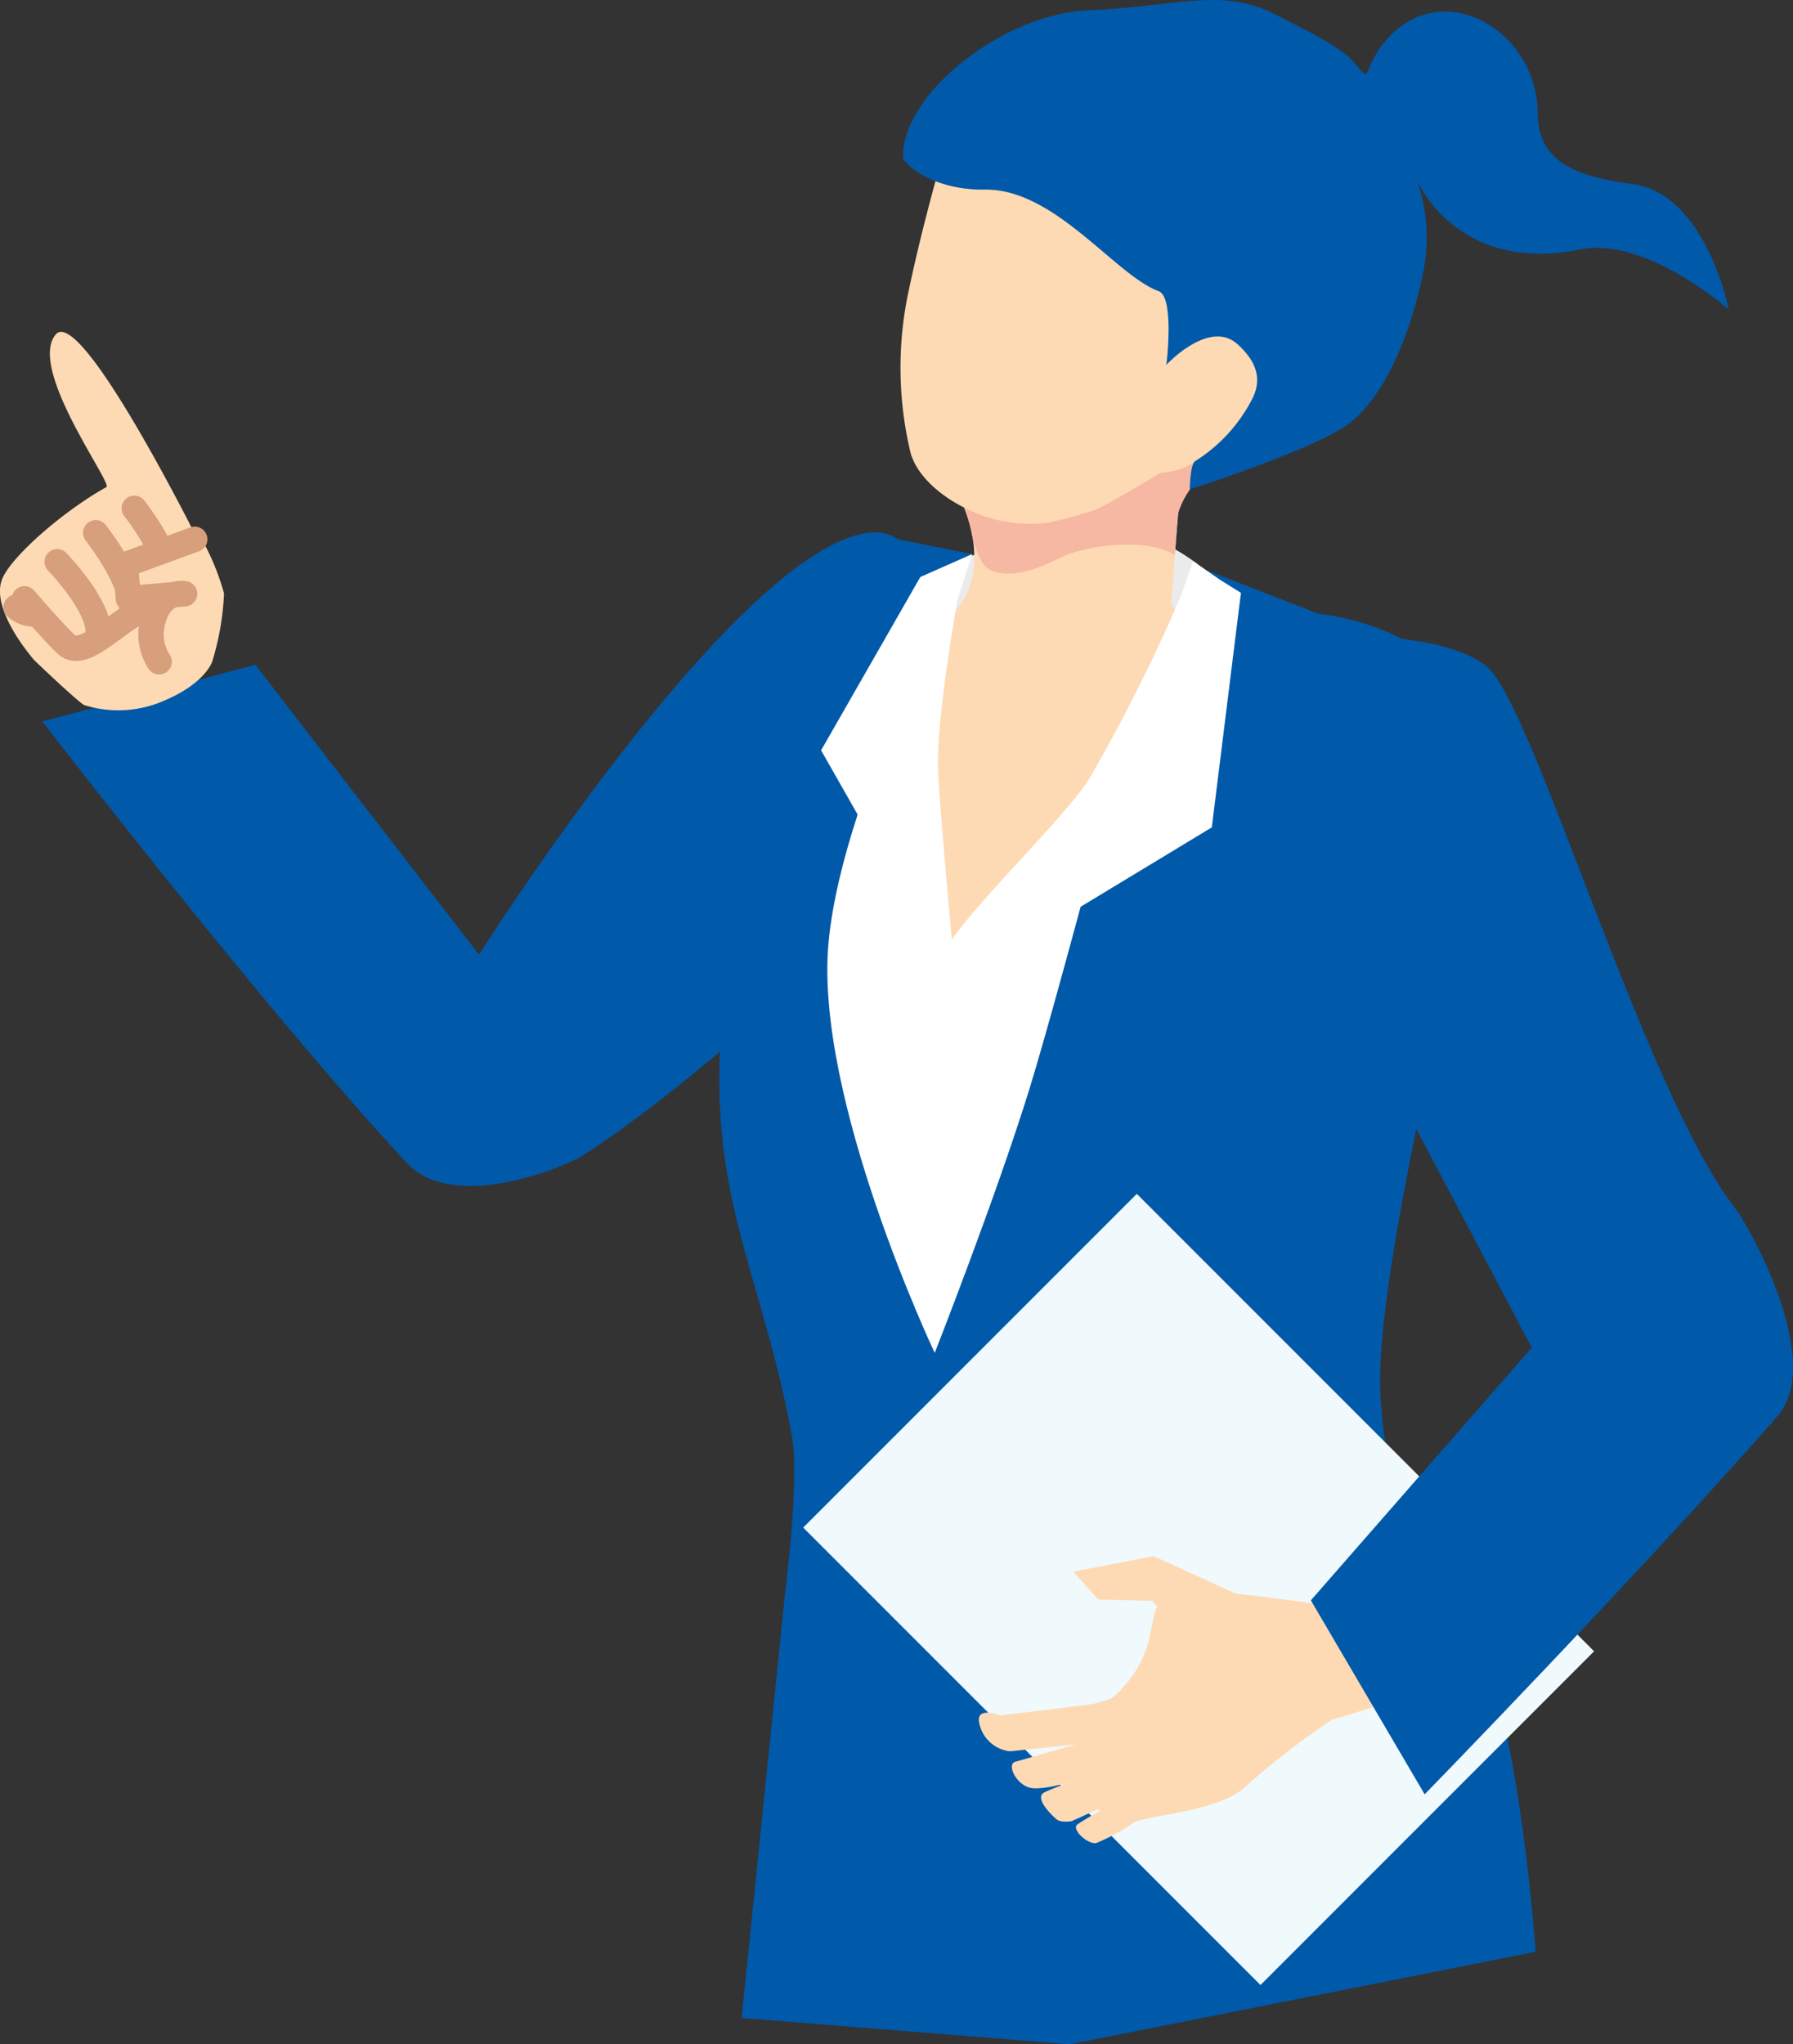 <svg id="グループ_3777" data-name="グループ 3777" xmlns="http://www.w3.org/2000/svg" xmlns:xlink="http://www.w3.org/1999/xlink" width="108.117" height="123.226" viewBox="0 0 108.117 123.226">
  <rect x="0" y="0" width="108.117" height="123.226" fill="#333333" stroke="none"/>
  <defs>
    <clipPath id="clip-path">
      <rect id="長方形_1891" data-name="長方形 1891" width="108.117" height="123.226" fill="none"/>
    </clipPath>
  </defs>
  <g id="グループ_3776" data-name="グループ 3776" transform="translate(0)" clip-path="url(#clip-path)">
    <path id="パス_23988" data-name="パス 23988" d="M191.7,87.148c-8.129,1.609-23.16,25.382-23.16,25.382L155.054,95.051l-12.845,3.42s13.461,17.478,21.976,26.61c2.854,3.06,9.583.209,10.582-.426,7.16-4.553,17.134-14.224,17.134-14.224s7.923-24.892-.206-23.283" transform="translate(-139.657 -54.983)" fill="#0059a9"/>
    <path id="パス_23989" data-name="パス 23989" d="M98.43,148.368l18.252-42.111-4.03-1.345-15.976-.667s-7.56,15.293-4.96,25.44a113.224,113.224,0,0,0,6.713,18.684" transform="translate(-42.167 -65.826)" fill="#fff"/>
    <path id="パス_23990" data-name="パス 23990" d="M87.622,153.148C84.5,146.064,82.465,147.285,82,139.6s4.961-27.155,6.059-36.743-9.815-10.513-9.815-10.513L69.5,88.935s-6.664,25.581-8.7,32.132S55.112,136.9,55.112,136.9s-7.289-15.387-6.4-24.767,8.664-23.387,8.664-23.387l-5.5-1.092c-5.386,7.579-8.25,16.969-9.5,28.334-1.223,11.145,2.244,15.714,4.111,25.847.494,2.689-.379,9.356-.379,9.356l-2.641,25.8,19.784,1.586L91.341,173s-.876-13.394-3.719-19.851" transform="translate(1.251 -55.349)" fill="#0059a9"/>
    <path id="パス_23991" data-name="パス 23991" d="M98.992,88.294s.188-.262,2.78-.751,5.341-1.4,7.466-.742a11.878,11.878,0,0,1,3.647,1.9l-1,4.045-4.215,1.485L97.315,92.462Z" transform="translate(-40.634 -54.667)" fill="#ebebeb"/>
    <path id="パス_23992" data-name="パス 23992" d="M102.547,37.6a20.547,20.547,0,0,1,4.738.677c1.418.56-.558,5.264-2.818,7.4s-2.3,3.3-2.3,3.3l-.41,5.311s3.152,6.047,1.954,6.941C99.526,64.345,92.7,77.312,88.516,74.6c-.725-.47-2.915-17.794-.835-19.011,3.753-2.2,1.582-7.046,1.582-7.046s-2.555-1.165-3.206-3.226a22,22,0,0,1-.148-9.747c.77-3.671,1.753-7.12,1.753-7.12s5.369-.232,8.72,1.224,6.165,7.922,6.165,7.922" transform="translate(-31.134 -17.956)" fill="#fedab4"/>
    <path id="パス_23993" data-name="パス 23993" d="M98.152,78.388a8.476,8.476,0,0,0,5.121.906,24.271,24.271,0,0,0,2.805-.765c.514-.181,3.952-2.236,3.952-2.236a3.9,3.9,0,0,0,1.937-.592l-.191,1.581a5.544,5.544,0,0,0-.7,1.415c-.083.652-.212,2.564-.212,2.564-1.707-1.057-5.017-.6-6.546,0-.8.318-2.9,1.635-4.583.9-.812-.353-1.148-2.361-1.148-2.361a9.117,9.117,0,0,0-.437-1.419" transform="translate(-40.023 -47.802)" fill="#f6b8a3"/>
    <path id="パス_23994" data-name="パス 23994" d="M51.338,15.039c-7.409,1.5-9.815-4.116-9.815-4.116a10.71,10.71,0,0,1,.382,5.343c-.274,1.455-1.521,6.91-4.447,9.22C35.489,27.042,27.8,29.5,27.8,29.5s.018-1.557.334-1.71a9.607,9.607,0,0,0,3.338-3.57c.534-.942.715-2.1-.784-3.462-1.719-1.562-4.3,1.234-4.3,1.234s.5-4.083-.464-4.439c-2.645-.978-6.258-6.185-10.489-6.124-3.287.047-4.91-1.668-4.921-1.89C10.328,5.841,16.362.849,21.7.621S29.772-.791,32.964.878c1.327.694,3.84,1.864,4.645,2.788,1.3,1.5.477.68,1.891-1.075,3.395-4.211,9.256-.779,9.273,4.2.011,3.052,2.437,3.866,5.715,4.3,4.436.585,5.814,7.575,5.814,7.575s-5-4.431-8.964-3.627" transform="translate(43.945 0)" fill="#0059a9"/>
    <path id="パス_23995" data-name="パス 23995" d="M90.563,114.445c1.937-2.665,7.009-7.568,8.239-9.628a104.616,104.616,0,0,0,5.488-10.96l.726-2.084,1.613,1.121,1.272.792-1.756,14.138L90.6,117.23s-.6-2.012-.037-2.785" transform="translate(-33.073 -57.951)" fill="#fff"/>
    <path id="パス_23996" data-name="パス 23996" d="M141.343,103.717c-.151-3.094,1.179-10.41,1.179-10.41l.879-2.691L140.268,92l-5.984,10.449,8.149,14.321s-.939-9.963-1.09-13.056" transform="translate(-84.773 -57.22)" fill="#fff"/>
    <path id="パス_23997" data-name="パス 23997" d="M261.759,76.785a6.882,6.882,0,0,0,4.958-.341c2.363-1.032,2.748-2.3,2.748-2.3a16.36,16.36,0,0,0,.708-4.094,14.675,14.675,0,0,0-1.382-3.34l-1.44.528-.022,1.708-.714,1.515,1.1-2.152,1.2-.852s-7.357-14.892-8.9-13.007c-1.693,2.068,3.46,8.968,3.064,9.189-2.519,1.4-5.589,4.053-6.246,5.452-.88,1.876,1.921,5.007,1.921,5.007s2.594,2.482,3,2.688" transform="translate(-256.664 -34.278)" fill="#fedab4"/>
    <path id="パス_23998" data-name="パス 23998" d="M265.118,96.427s1.967,2.284,2.574,2.794c.858.721,2.42-.818,3.653-1.615a24.753,24.753,0,0,0,2.7-2.062" transform="translate(-263.641 -60.332)" fill="none" stroke="#d79f7b" stroke-linecap="round" stroke-linejoin="round" stroke-width="1.533"/>
    <path id="パス_23999" data-name="パス 23999" d="M277.3,91.886s3.01,3.09,2.382,4.687" transform="translate(-273.849 -58.022)" fill="none" stroke="#d79f7b" stroke-linecap="round" stroke-linejoin="round" stroke-width="1.533"/>
    <path id="パス_24000" data-name="パス 24000" d="M271.8,87.153c-.212-.236,2.514,3.057,2.121,4.934" transform="translate(-266.014 -55.026)" fill="none" stroke="#d79f7b" stroke-linecap="round" stroke-linejoin="round" stroke-width="1.533"/>
    <path id="パス_24001" data-name="パス 24001" d="M265.829,83.142s2.69,3.373,1.908,4.9" transform="translate(-257.732 -52.5)" fill="none" stroke="#d79f7b" stroke-linecap="round" stroke-linejoin="round" stroke-width="1.533"/>
    <path id="パス_24002" data-name="パス 24002" d="M287.651,99.311a1.7,1.7,0,0,0,1.129.418" transform="translate(-286.675 -62.71)" fill="none" stroke="#d79f7b" stroke-linecap="round" stroke-linejoin="round" stroke-width="1.533"/>
    <path id="パス_24003" data-name="パス 24003" d="M263.808,91.385l-4.98.428-.191-1.926,4.4-1.484Z" transform="translate(-251.011 -55.823)" fill="#fedab4"/>
    <path id="パス_24004" data-name="パス 24004" d="M265.689,88.211l-4.183,1.529.187,2.045,3.385-.293s-1.456-.28-1.929,1.7a3.041,3.041,0,0,0,.394,2.4" transform="translate(-253.948 -55.701)" fill="none" stroke="#d79f7b" stroke-linecap="round" stroke-linejoin="round" stroke-width="1.533"/>
    <rect id="長方形_1890" data-name="長方形 1890" width="38.996" height="28.449" transform="translate(76.006 119.655) rotate(-135)" fill="#f0f9fb"/>
    <path id="パス_24005" data-name="パス 24005" d="M100.76,256.842l-5.077-2.319-4.848.936,1.506,1.677,3.27.08.893,1.07Z" transform="translate(-26.119 -160.72)" fill="#fedab4"/>
    <path id="パス_24006" data-name="パス 24006" d="M111.862,278.627s5.131-.6,5.662-.7a12.639,12.639,0,0,0,1.4-.437l-.078,2.644-6.374.658a2.126,2.126,0,0,1-1.833-1.6c-.342-1.182,1.221-.568,1.221-.568" transform="translate(-51.567 -175.225)" fill="#fedab4"/>
    <path id="パス_24007" data-name="パス 24007" d="M112.431,285.62c.786-.232,5.181-1.478,5.181-1.478l.349,1.992s-3.612,1.355-4.7,1.04c-.809-.235-1.368-1.4-.833-1.555" transform="translate(-51.203 -179.423)" fill="#fedab4"/>
    <path id="パス_24008" data-name="パス 24008" d="M109.729,290.45c.645-.329,4.124-1.583,4.124-1.583l.653,1.9-3.126,1.416s-.629.122-.914-.108-1.381-1.3-.736-1.626" transform="translate(-46.755 -182.407)" fill="#fedab4"/>
    <path id="パス_24009" data-name="パス 24009" d="M108.047,296.574a12.159,12.159,0,0,0,2.662-1.509l-.745-1.353s-2.587,1.383-3.043,1.745c-.334.265.56,1.146,1.126,1.117" transform="translate(-41.97 -185.466)" fill="#fedab4"/>
    <path id="パス_24010" data-name="パス 24010" d="M66.8,250.353s5.676,5.666,4.336,7.575c-.574.817-10.634,3.828-10.634,3.828a45.781,45.781,0,0,0-5.136,3.959c-1.686,1.658-6.087,1.742-6.974,2.31s-1.239.216-1.239.216l-1.119-1.673.565-5.644a7.141,7.141,0,0,0,2.059-2.1c1.378-2.17.664-3.814,1.89-4.5.9-.5.639-.336,1.808-.37s7.751.88,7.751.88Z" transform="translate(19.812 -158.087)" fill="#fedab4"/>
    <path id="パス_24011" data-name="パス 24011" d="M.14,103.993l2.382,22.438,10.8,20.443L0,162.107,6.862,173.8s12.55-12.868,21.257-22.766c2.918-3.317-1.715-11.512-2.487-12.5-5.53-7.048-12.195-30.385-15.02-32.712S.14,103.993.14,103.993" transform="translate(79.044 -65.639)" fill="#0059a9"/>
  </g>
</svg>
